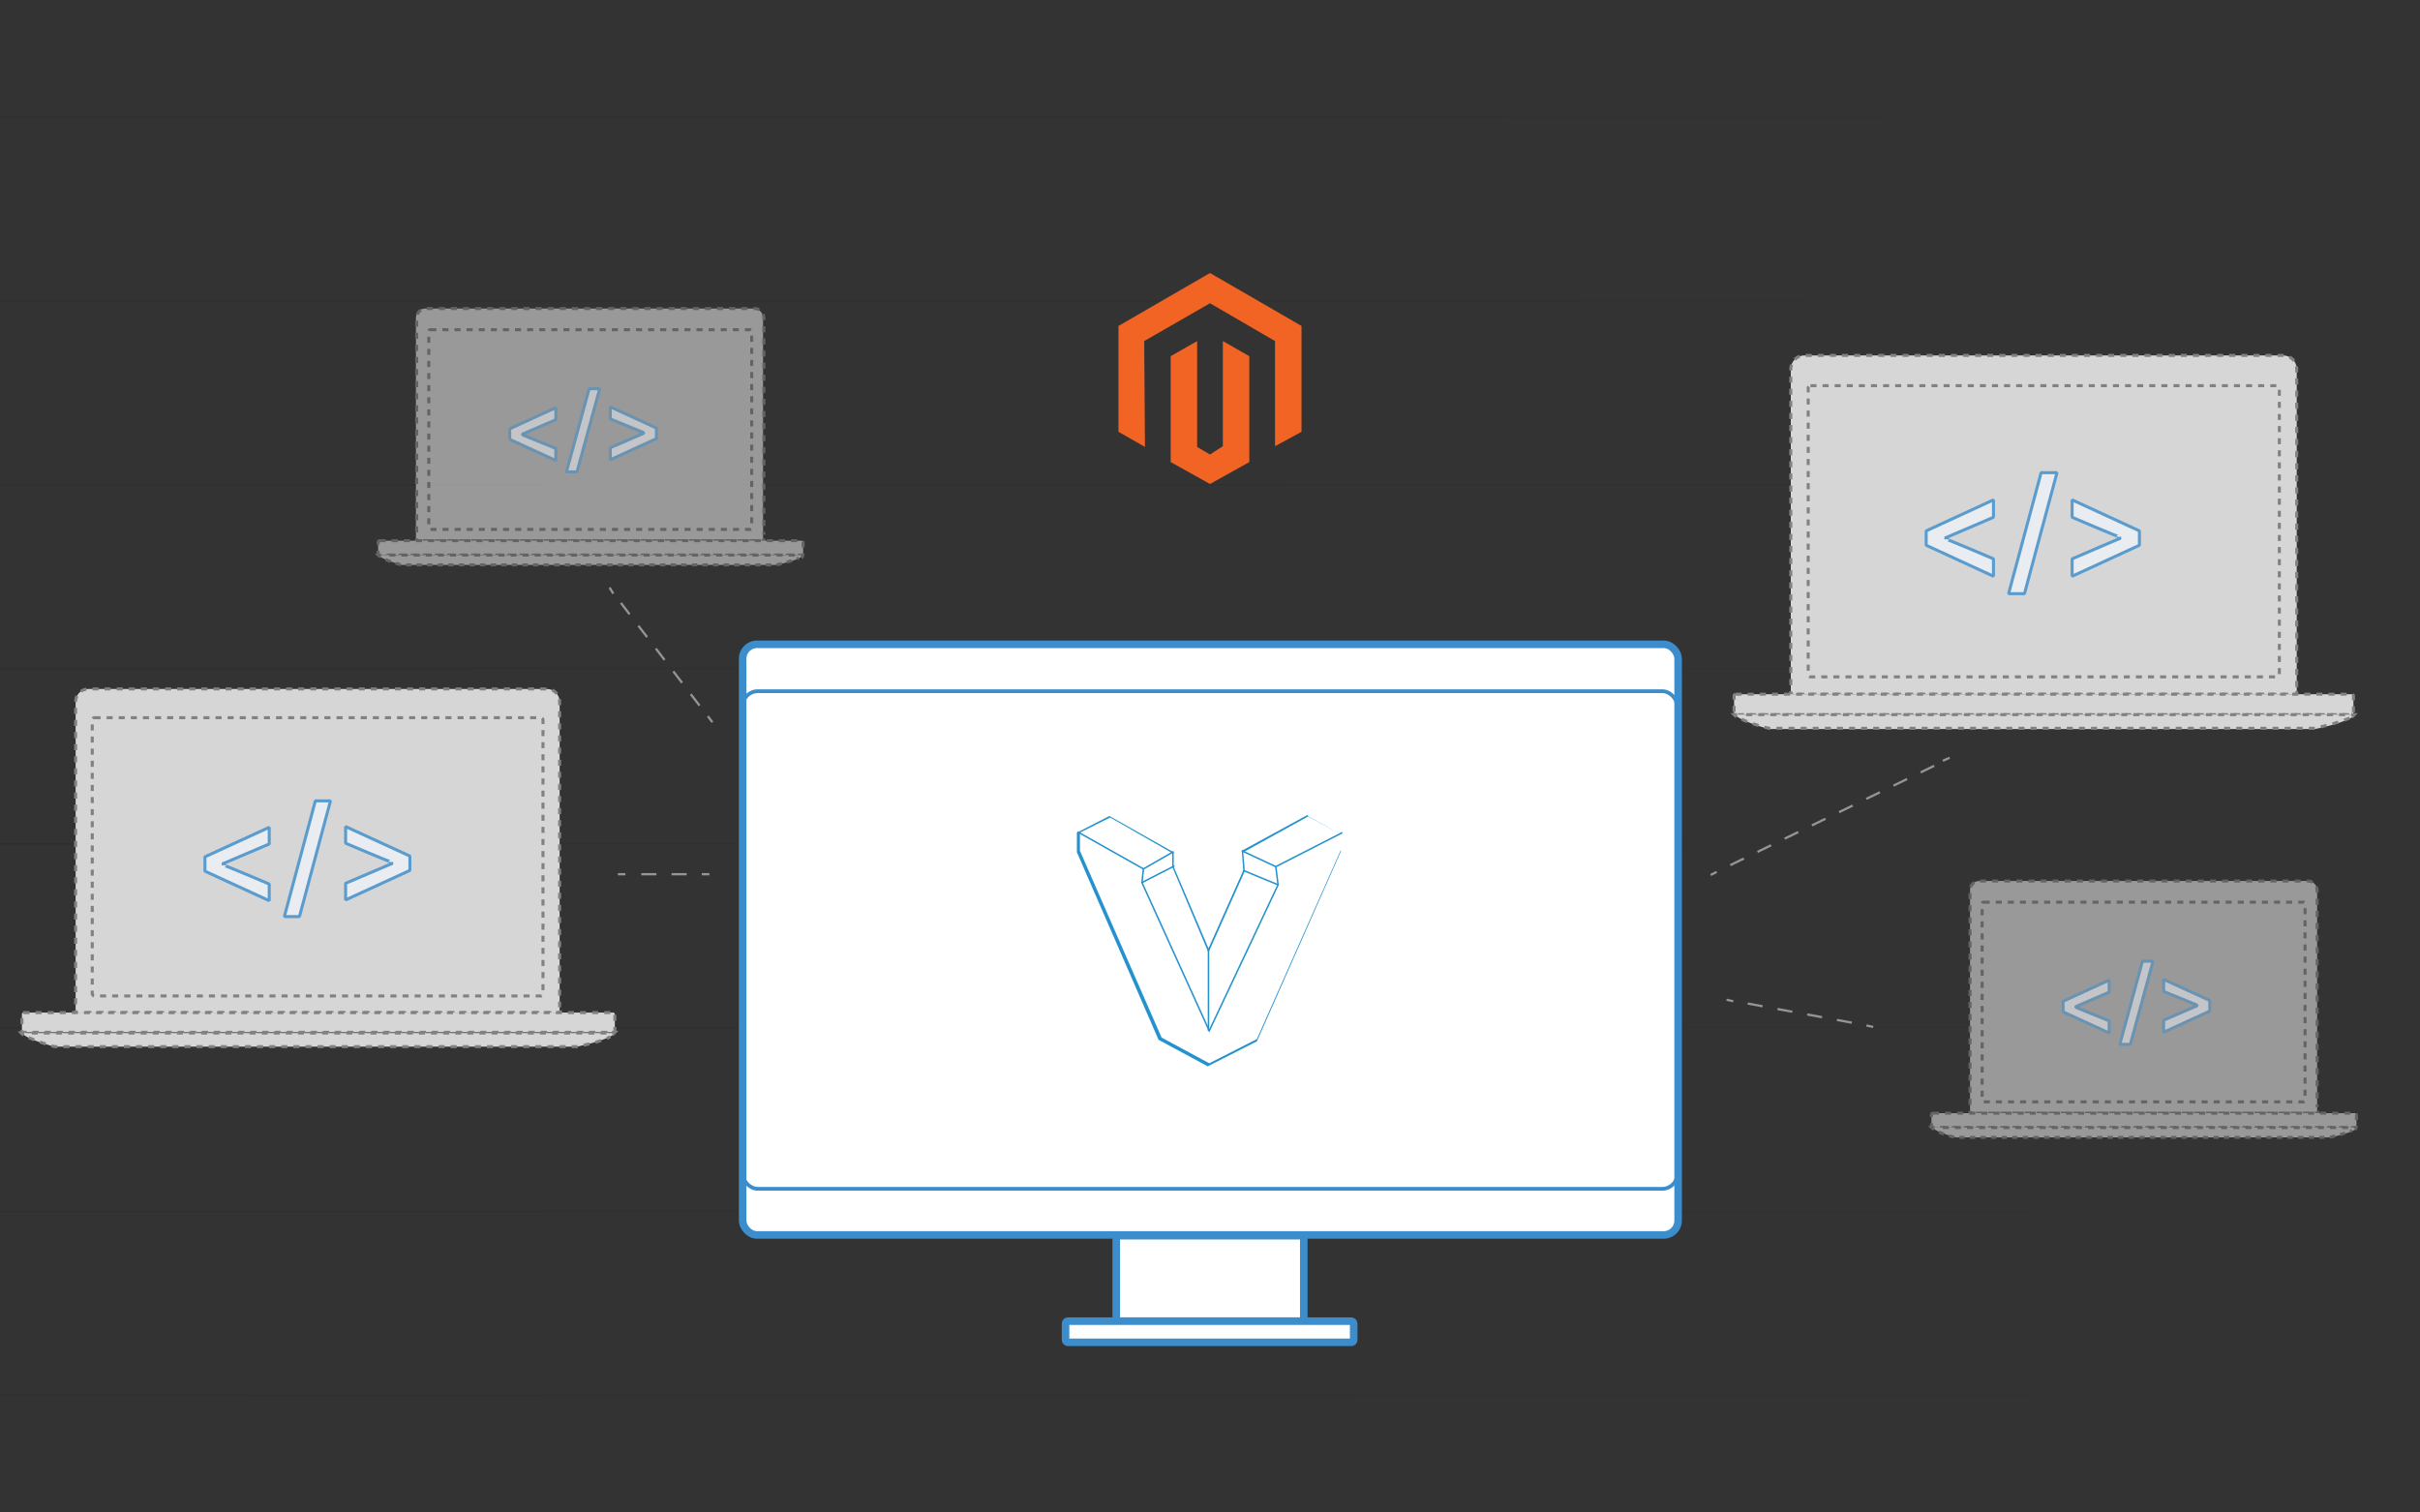 <?xml version="1.0" encoding="UTF-8"?>
<svg id="Layer_1" xmlns="http://www.w3.org/2000/svg" version="1.1" xmlns:xlink="http://www.w3.org/1999/xlink" viewBox="0 0 320 200"><rect x="0" y="0" width="320" height="200" fill="#333333" stroke="none"/>
  <!-- Generator: Adobe Illustrator 29.3.0, SVG Export Plug-In . SVG Version: 2.1.0 Build 146)  -->
  <defs>
    <style>
      .st0 {
        stroke-dasharray: .8 .8;
      }

      .st0, .st1, .st2, .st3, .st4, .st5, .st6, .st7, .st8, .st9, .st10, .st11, .st12, .st13, .st14, .st15, .st16, .st17, .st18, .st19, .st20, .st21, .st22, .st23, .st24, .st25, .st26, .st27, .st28, .st29, .st30, .st31, .st32, .st33, .st34, .st35 {
        fill: none;
      }

      .st0, .st1, .st2, .st3, .st4, .st5, .st6, .st7, .st8, .st9, .st11, .st12, .st13, .st14, .st15, .st16, .st17, .st18, .st19, .st20, .st21, .st22, .st23, .st36, .st24, .st25, .st26, .st27, .st28, .st30, .st31, .st32, .st33, .st34, .st35 {
        stroke-miterlimit: 10;
      }

      .st0, .st1, .st2, .st4, .st5, .st7, .st9, .st12, .st13, .st14, .st15, .st16, .st18, .st19, .st20, .st21, .st23, .st25, .st26, .st27, .st30, .st31, .st34, .st35 {
        stroke: #939598;
      }

      .st0, .st1, .st2, .st5, .st7, .st9, .st12, .st14, .st15, .st16, .st19, .st20, .st21, .st26, .st27, .st29, .st30, .st31, .st34, .st35 {
        stroke-width: .4px;
      }

      .st37 {
        opacity: .8;
      }

      .st1 {
        stroke-dasharray: .8 .8;
      }

      .st2 {
        stroke-dasharray: .8 .8;
      }

      .st38 {
        fill: #f16423;
      }

      .st3 {
        stroke: url(#linear-gradient5);
      }

      .st3, .st6, .st11, .st17, .st22, .st24, .st28, .st32, .st33 {
        stroke-width: .2px;
      }

      .st3, .st6, .st11, .st17, .st22, .st28, .st32, .st33 {
        isolation: isolate;
        opacity: .2;
      }

      .st4 {
        stroke-dasharray: 2 2;
      }

      .st4, .st13, .st18, .st23, .st25 {
        stroke-width: .3px;
      }

      .st5 {
        stroke-dasharray: .7 .7;
      }

      .st39 {
        fill: #eef2f9;
      }

      .st6 {
        stroke: url(#linear-gradient2);
      }

      .st40, .st36 {
        fill: #fff;
      }

      .st8 {
        stroke-width: .5px;
      }

      .st8, .st36, .st29 {
        stroke: #3b8dcc;
      }

      .st9 {
        stroke-dasharray: .8 .8;
      }

      .st11 {
        stroke: url(#linear-gradient4);
      }

      .st12 {
        stroke-dasharray: .8 .8;
      }

      .st13 {
        stroke-dasharray: 2 2;
      }

      .st14 {
        stroke-dasharray: .8 .8;
      }

      .st41 {
        opacity: .8;
      }

      .st15 {
        stroke-dasharray: .8 .8;
      }

      .st16 {
        stroke-dasharray: .8 .8;
      }

      .st17 {
        stroke: url(#linear-gradient1);
      }

      .st18 {
        stroke-dasharray: 2 2;
      }

      .st19 {
        stroke-dasharray: .8 .8;
      }

      .st20 {
        stroke-dasharray: .8 .8;
      }

      .st21 {
        stroke-dasharray: .8 .8;
      }

      .st22 {
        stroke: url(#linear-gradient3);
      }

      .st24 {
        stroke: #2392ce;
      }

      .st25 {
        stroke-dasharray: 1.9 1.9;
      }

      .st26 {
        stroke-dasharray: .8 .8;
      }

      .st27 {
        stroke-dasharray: .8 .8;
      }

      .st28 {
        stroke: url(#linear-gradient7);
      }

      .st29 {
        stroke-linejoin: bevel;
      }

      .st30 {
        stroke-dasharray: .8 .8;
      }

      .st42 {
        fill: #2392ce;
      }

      .st31 {
        stroke-dasharray: .8 .8;
      }

      .st32 {
        stroke: url(#linear-gradient);
      }

      .st33 {
        stroke: url(#linear-gradient6);
      }

      .st34 {
        stroke-dasharray: .8 .8;
      }

      .st43 {
        opacity: .5;
      }

      .st35 {
        stroke-dasharray: .8 .8;
      }
    </style>
    <linearGradient id="linear-gradient" x1="-2563.3" y1="2480" x2="-2563.3" y2="2979.6" gradientTransform="translate(-2569.8 2747.7) rotate(90) scale(1 -1)" gradientUnits="userSpaceOnUse">
      <stop offset="0" stop-color="#000"/>
      <stop offset="1" stop-color="#000" stop-opacity="0"/>
    </linearGradient>
    <linearGradient id="linear-gradient1" x1="-2636.1" x2="-2636.1" xlink:href="#linear-gradient"/>
    <linearGradient id="linear-gradient2" x1="-2611.8" x2="-2611.8" xlink:href="#linear-gradient"/>
    <linearGradient id="linear-gradient3" x1="-2587.5" x2="-2587.5" xlink:href="#linear-gradient"/>
    <linearGradient id="linear-gradient4" x1="-2659.3" x2="-2659.3" xlink:href="#linear-gradient"/>
    <linearGradient id="linear-gradient5" x1="-2732.2" x2="-2732.2" xlink:href="#linear-gradient"/>
    <linearGradient id="linear-gradient6" x1="-2707.9" x2="-2707.9" xlink:href="#linear-gradient"/>
    <linearGradient id="linear-gradient7" x1="-2683.6" x2="-2683.6" xlink:href="#linear-gradient"/>
  </defs>
  <g class="st43">
    <g>
      <line class="st32" x1="409.8" y1="184.5" x2="-89.8" y2="184.5"/>
      <line class="st17" x1="409.8" y1="111.6" x2="-89.8" y2="111.6"/>
      <line class="st6" x1="409.8" y1="135.9" x2="-89.8" y2="135.9"/>
      <line class="st22" x1="409.8" y1="160.2" x2="-89.8" y2="160.2"/>
    </g>
    <g>
      <line class="st11" x1="409.8" y1="88.4" x2="-89.8" y2="88.4"/>
      <line class="st3" x1="409.8" y1="15.5" x2="-89.8" y2="15.5"/>
      <line class="st33" x1="409.8" y1="39.8" x2="-89.8" y2="39.8"/>
      <line class="st28" x1="409.8" y1="64.1" x2="-89.8" y2="64.1"/>
    </g>
  </g>
  <g>
    <polygon class="st38" points="160 36.1 147.9 43.1 147.9 57.1 151.4 59.1 151.3 45.1 160 40.1 168.6 45.1 168.6 59 172.1 57.1 172.1 43.1 160 36.1"/>
    <polygon class="st38" points="161.7 59 160 60.1 158.3 59.1 158.3 45.1 154.8 47.1 154.8 61.1 160 64 165.2 61.1 165.2 47.1 161.7 45.1 161.7 59"/>
  </g>
  <rect class="st10" width="320" height="200"/>
  <g>
    <g>
      <rect class="st36" x="98.2" y="85.2" width="123.7" height="78.1" rx="1.9" ry="1.9"/>
      <rect class="st8" x="98.2" y="91.4" width="123.6" height="65.8" rx="2" ry="2"/>
      <rect class="st36" x="147.6" y="163.4" width="24.8" height="11.3"/>
      <rect class="st36" x="140.9" y="174.7" width="38.1" height="2.8" rx=".3" ry=".3"/>
    </g>
    <g>
      <path class="st42" d="M173,108l4.3,2.3v2.1c0,0-11.1,25-11.1,25l-6.3,3.2-6.3-3.4-10.8-24.7v-2.4l4-2,8.2,4.7v1.8c0,0,0,0,0,0h0s4.6,10.9,4.6,10.9l.2.5.2-.5,4.6-10.3h0c0,0,0-.1,0-.1l-.2-2.4,8.5-4.7M173,107.7l-8.8,4.8.2,2.6-4.6,10.3-4.6-10.8v-1.9c0,0-8.5-4.8-8.5-4.8l-4.3,2.2v2.6l10.8,24.8,6.5,3.5,6.5-3.3,11.1-25.1v-2.3c0,0-4.4-2.4-4.4-2.4h0Z"/>
      <polyline class="st24" points="142.5 110 151.2 114.9 151 116.7 159.9 136.3 169 117 168.7 114.6 177.5 110.1"/>
      <line class="st24" x1="168.7" y1="114.6" x2="164.2" y2="112.5"/>
      <line class="st24" x1="169" y1="117" x2="164.4" y2="115.1"/>
      <line class="st24" x1="151" y1="116.7" x2="155.3" y2="114.5"/>
      <line class="st24" x1="151.2" y1="114.9" x2="155.2" y2="112.6"/>
      <line class="st24" x1="159.8" y1="125.4" x2="159.8" y2="136.3"/>
    </g>
  </g>
  <g>
    <g class="st37">
      <g>
        <path class="st40" d="M303.7,91.8h-66.9v-43c0-1,.8-1.8,1.8-1.8h63.3c1,0,1.8.8,1.8,1.8v43Z"/>
        <g>
          <polyline class="st7" points="303.7 91.4 303.7 91.8 303.3 91.8"/>
          <line class="st30" x1="302.6" y1="91.8" x2="237.5" y2="91.8"/>
          <polyline class="st7" points="237.1 91.8 236.8 91.8 236.8 91.4"/>
          <path class="st15" d="M236.8,90.6v-41.8c0-1,.8-1.8,1.8-1.8h63.3c1,0,1.8.8,1.8,1.8v42.2"/>
        </g>
      </g>
      <g>
        <rect class="st40" x="239.1" y="51" width="62.3" height="38.5" rx=".3" ry=".3"/>
        <rect class="st21" x="239.1" y="51" width="62.3" height="38.5" rx=".3" ry=".3"/>
      </g>
      <g>
        <rect class="st40" x="229.3" y="91.8" width="81.9" height="2.7" rx=".2" ry=".2"/>
        <rect class="st35" x="229.3" y="91.8" width="81.9" height="2.7" rx=".2" ry=".2"/>
      </g>
      <g>
        <path class="st40" d="M311.3,94.5h-81.9c.8.9,4.5,1.9,4.5,1.9h72.2s4.6-.9,5.3-1.9Z"/>
        <g>
          <path class="st7" d="M311,94.8c.1,0,.2-.2.3-.3h-.4"/>
          <path class="st34" d="M310.1,94.5h-80"/>
          <path class="st7" d="M229.7,94.5h-.4c0,0,.2.2.3.3"/>
          <path class="st2" d="M230.3,95.1c1.4.7,3.6,1.2,3.6,1.2h72.2s3.2-.7,4.7-1.4"/>
        </g>
      </g>
    </g>
    <g class="st37">
      <g>
        <path class="st39" d="M254.7,72.1v-1.9l8.9-4.1v2.3l-6.3,2.7h0c0-.1,0,.2,0,.2h0c0-.1,6.3,2.6,6.3,2.6v2.3l-8.9-4.1Z"/>
        <path class="st39" d="M272,62.5l-4.3,16h-2.1l4.3-16h2.1Z"/>
        <path class="st39" d="M282.9,72.1l-8.9,4.1v-2.3l6.3-2.7h0c0,.1,0-.2,0-.2h0c0,.1-6.3-2.6-6.3-2.6v-2.3l8.9,4.1v1.9Z"/>
      </g>
      <g>
        <path class="st29" d="M254.7,72.1v-1.9l8.9-4.1v2.3l-6.3,2.7h0c0-.1,0,.2,0,.2h0c0-.1,6.3,2.6,6.3,2.6v2.3l-8.9-4.1Z"/>
        <path class="st29" d="M272,62.5l-4.3,16h-2.1l4.3-16h2.1Z"/>
        <path class="st29" d="M282.9,72.1l-8.9,4.1v-2.3l6.3-2.7h0c0,.1,0-.2,0-.2h0c0,.1-6.3-2.6-6.3-2.6v-2.3l8.9,4.1v1.9Z"/>
      </g>
    </g>
  </g>
  <g>
    <g class="st41">
      <g>
        <path class="st40" d="M74.1,133.9H10v-41.1c0-1,.8-1.7,1.7-1.7h60.6c1,0,1.7.8,1.7,1.7v41.1Z"/>
        <g>
          <polyline class="st7" points="74.1 133.6 74.1 133.9 73.7 133.9"/>
          <line class="st31" x1="72.9" y1="133.9" x2="10.7" y2="133.9"/>
          <polyline class="st7" points="10.3 133.9 10 133.9 10 133.6"/>
          <path class="st0" d="M10,132.8v-40c0-1,.8-1.7,1.7-1.7h60.6c1,0,1.7.8,1.7,1.7v40.4"/>
        </g>
      </g>
      <g>
        <rect class="st40" x="12.2" y="94.9" width="59.6" height="36.8" rx=".3" ry=".3"/>
        <rect class="st16" x="12.2" y="94.9" width="59.6" height="36.8" rx=".3" ry=".3"/>
      </g>
      <g>
        <rect class="st40" x="2.9" y="133.9" width="78.4" height="2.6" rx=".2" ry=".2"/>
        <rect class="st20" x="2.9" y="133.9" width="78.4" height="2.6" rx=".2" ry=".2"/>
      </g>
      <g>
        <path class="st40" d="M81.3,136.6H2.9c.7.9,4.3,1.8,4.3,1.8h69.1s4.4-.9,5-1.8Z"/>
        <g>
          <path class="st7" d="M81,136.8c.1,0,.2-.2.3-.3h-.4"/>
          <path class="st26" d="M80.2,136.6H3.6"/>
          <path class="st7" d="M3.2,136.6h-.4c0,0,.2.2.3.3"/>
          <path class="st12" d="M3.8,137.2c1.3.6,3.4,1.2,3.4,1.2h69.1s3.1-.6,4.4-1.3"/>
        </g>
      </g>
    </g>
    <g class="st41">
      <g>
        <path class="st39" d="M27.1,115.1v-1.8l8.5-3.9v2.2l-6.1,2.6h0c0-.1,0,.2,0,.2h0c0-.1,6.1,2.5,6.1,2.5v2.2l-8.5-3.9Z"/>
        <path class="st39" d="M43.7,105.9l-4.1,15.3h-2l4.1-15.3h2Z"/>
        <path class="st39" d="M54.2,115.1l-8.5,3.9v-2.2l6.1-2.6h0c0,.1,0-.2,0-.2h0c0,.1-6.1-2.5-6.1-2.5v-2.2l8.5,3.9v1.8Z"/>
      </g>
      <g>
        <path class="st29" d="M27.1,115.1v-1.8l8.5-3.9v2.2l-6.1,2.6h0c0-.1,0,.2,0,.2h0c0-.1,6.1,2.5,6.1,2.5v2.2l-8.5-3.9Z"/>
        <path class="st29" d="M43.7,105.9l-4.1,15.3h-2l4.1-15.3h2Z"/>
        <path class="st29" d="M54.2,115.1l-8.5,3.9v-2.2l6.1-2.6h0c0,.1,0-.2,0-.2h0c0,.1-6.1-2.5-6.1-2.5v-2.2l8.5,3.9v1.8Z"/>
      </g>
    </g>
  </g>
  <g>
    <g class="st43">
      <g>
        <path class="st40" d="M101,71.5h-46v-29.5c0-.7.6-1.2,1.2-1.2h43.5c.7,0,1.2.6,1.2,1.2v29.5Z"/>
        <g>
          <polyline class="st7" points="101 71.2 101 71.5 100.7 71.5"/>
          <line class="st9" x1="99.9" y1="71.5" x2="55.9" y2="71.5"/>
          <polyline class="st7" points="55.5 71.5 55.1 71.5 55.1 71.2"/>
          <path class="st1" d="M55.1,70.4v-28.4c0-.7.6-1.2,1.2-1.2h43.5c.7,0,1.2.6,1.2,1.2v28.7"/>
        </g>
      </g>
      <g>
        <rect class="st40" x="56.7" y="43.6" width="42.7" height="26.4" rx=".2" ry=".2"/>
        <rect class="st19" x="56.7" y="43.6" width="42.7" height="26.4" rx=".2" ry=".2"/>
      </g>
      <g>
        <rect class="st40" x="50" y="71.5" width="56.2" height="1.9" rx=".2" ry=".2"/>
        <rect class="st14" x="50" y="71.5" width="56.2" height="1.9" rx=".2" ry=".2"/>
      </g>
      <g>
        <path class="st40" d="M106.2,73.4h-56.2c.5.6,3.1,1.3,3.1,1.3h49.5s3.2-.6,3.6-1.3Z"/>
        <g>
          <path class="st7" d="M106,73.7c.1,0,.2-.2.3-.2h-.4"/>
          <path class="st27" d="M105.1,73.4h-54.4"/>
          <path class="st7" d="M50.4,73.4h-.4c0,0,.2.2.3.2"/>
          <path class="st5" d="M51,74c.9.4,2.1.7,2.1.7h49.5s1.9-.4,3-.9"/>
        </g>
      </g>
    </g>
    <g class="st43">
      <g>
        <path class="st39" d="M67.4,58v-1.3l6.1-2.8v1.6l-4.4,1.9h0c0,0,0,.1,0,.1h0c0,0,4.4,1.8,4.4,1.8v1.6l-6.1-2.8Z"/>
        <path class="st39" d="M79.3,51.4l-3,11h-1.4l3-11h1.4Z"/>
        <path class="st39" d="M86.8,58l-6.1,2.8v-1.6l4.4-1.9h0c0,0,0-.1,0-.1h0c0,0-4.4-1.8-4.4-1.8v-1.6l6.1,2.8v1.3Z"/>
      </g>
      <g>
        <path class="st29" d="M67.4,58v-1.3l6.1-2.8v1.6l-4.4,1.9h0c0,0,0,.1,0,.1h0c0,0,4.4,1.8,4.4,1.8v1.6l-6.1-2.8Z"/>
        <path class="st29" d="M79.3,51.4l-3,11h-1.4l3-11h1.4Z"/>
        <path class="st29" d="M86.8,58l-6.1,2.8v-1.6l4.4-1.9h0c0,0,0-.1,0-.1h0c0,0-4.4-1.8-4.4-1.8v-1.6l6.1,2.8v1.3Z"/>
      </g>
    </g>
  </g>
  <g>
    <g class="st43">
      <g>
        <path class="st40" d="M306.5,147.2h-46v-29.5c0-.7.6-1.2,1.2-1.2h43.5c.7,0,1.2.6,1.2,1.2v29.5Z"/>
        <g>
          <polyline class="st7" points="306.5 146.9 306.5 147.2 306.1 147.2"/>
          <line class="st9" x1="305.3" y1="147.2" x2="261.3" y2="147.2"/>
          <polyline class="st7" points="260.9 147.2 260.5 147.2 260.5 146.9"/>
          <path class="st1" d="M260.5,146.1v-28.4c0-.7.6-1.2,1.2-1.2h43.5c.7,0,1.2.6,1.2,1.2v28.7"/>
        </g>
      </g>
      <g>
        <rect class="st40" x="262.1" y="119.3" width="42.7" height="26.4" rx=".2" ry=".2"/>
        <rect class="st19" x="262.1" y="119.3" width="42.7" height="26.4" rx=".2" ry=".2"/>
      </g>
      <g>
        <rect class="st40" x="255.4" y="147.2" width="56.2" height="1.9" rx=".2" ry=".2"/>
        <rect class="st14" x="255.4" y="147.2" width="56.2" height="1.9" rx=".2" ry=".2"/>
      </g>
      <g>
        <path class="st40" d="M311.7,149.1h-56.2c.5.6,3.1,1.3,3.1,1.3h49.5s3.2-.6,3.6-1.3Z"/>
        <g>
          <path class="st7" d="M311.4,149.3c.1,0,.2-.2.3-.2h-.4"/>
          <path class="st27" d="M310.5,149.1h-54.4"/>
          <path class="st7" d="M255.8,149.1h-.4c0,0,.2.2.3.2"/>
          <path class="st5" d="M256.4,149.7c.9.4,2.1.7,2.1.7h49.5s1.9-.4,3-.9"/>
        </g>
      </g>
    </g>
    <g class="st43">
      <g>
        <path class="st39" d="M272.8,133.7v-1.3l6.1-2.8v1.6l-4.4,1.9h0c0,0,0,.1,0,.1h0c0,0,4.4,1.8,4.4,1.8v1.6l-6.1-2.8Z"/>
        <path class="st39" d="M284.7,127.1l-3,11h-1.4l3-11h1.4Z"/>
        <path class="st39" d="M292.2,133.7l-6.1,2.8v-1.6l4.4-1.9h0c0,0,0-.1,0-.1h0c0,0-4.4-1.8-4.4-1.8v-1.6l6.1,2.8v1.3Z"/>
      </g>
      <g>
        <path class="st29" d="M272.8,133.7v-1.3l6.1-2.8v1.6l-4.4,1.9h0c0,0,0,.1,0,.1h0c0,0,4.4,1.8,4.4,1.8v1.6l-6.1-2.8Z"/>
        <path class="st29" d="M284.7,127.1l-3,11h-1.4l3-11h1.4Z"/>
        <path class="st29" d="M292.2,133.7l-6.1,2.8v-1.6l4.4-1.9h0c0,0,0-.1,0-.1h0c0,0-4.4-1.8-4.4-1.8v-1.6l6.1,2.8v1.3Z"/>
      </g>
    </g>
  </g>
  <g>
    <line class="st40" x1="228.3" y1="132.2" x2="247.7" y2="135.8"/>
    <g>
      <line class="st23" x1="228.3" y1="132.2" x2="229.2" y2="132.4"/>
      <line class="st4" x1="231.1" y1="132.7" x2="245.8" y2="135.4"/>
      <line class="st23" x1="246.8" y1="135.6" x2="247.7" y2="135.8"/>
    </g>
  </g>
  <g>
    <line class="st40" x1="226.2" y1="115.7" x2="257.8" y2="100.2"/>
    <g>
      <line class="st23" x1="226.2" y1="115.7" x2="227" y2="115.3"/>
      <line class="st18" x1="228.8" y1="114.4" x2="256.1" y2="101.1"/>
      <line class="st23" x1="256.9" y1="100.6" x2="257.8" y2="100.2"/>
    </g>
  </g>
  <g>
    <line class="st40" x1="94.2" y1="95.5" x2="80.6" y2="77.7"/>
    <g>
      <line class="st23" x1="94.2" y1="95.5" x2="93.6" y2="94.7"/>
      <line class="st25" x1="92.5" y1="93.3" x2="81.7" y2="79.2"/>
      <line class="st23" x1="81.1" y1="78.5" x2="80.6" y2="77.7"/>
    </g>
  </g>
  <g>
    <line class="st23" x1="93.8" y1="115.6" x2="92.8" y2="115.6"/>
    <line class="st13" x1="90.8" y1="115.6" x2="83.7" y2="115.6"/>
    <line class="st23" x1="82.7" y1="115.6" x2="81.7" y2="115.6"/>
  </g>
</svg>